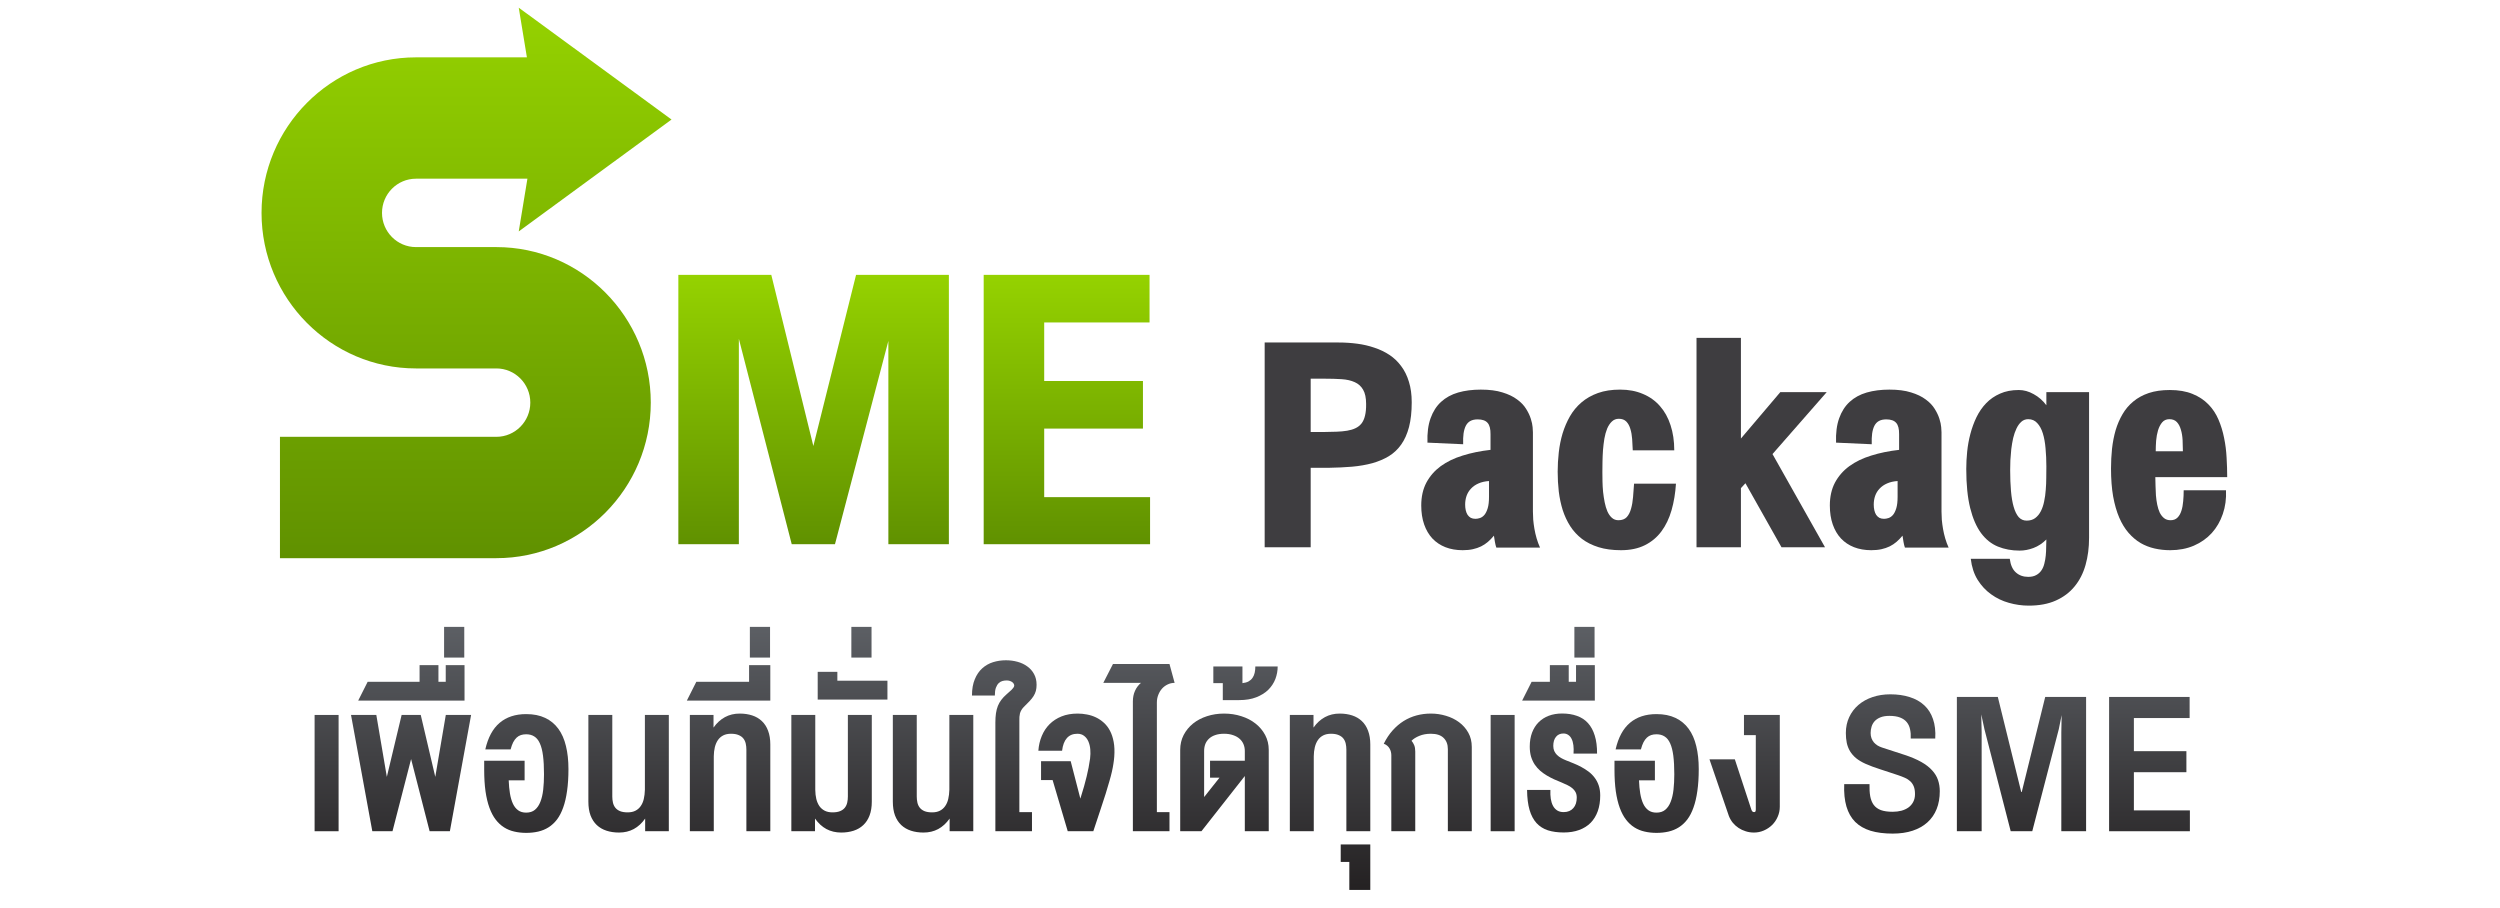 <svg width="650" height="236" viewBox="0 0 650 236" fill="none" xmlns="http://www.w3.org/2000/svg">
<path d="M340.777 112.323H344.087C345.321 112.306 346.45 112.28 347.475 112.245C348.5 112.21 349.43 112.124 350.264 111.985C351.098 111.845 351.819 111.628 352.427 111.333C353.053 111.038 353.574 110.629 353.991 110.108C354.408 109.569 354.712 108.892 354.903 108.075C355.112 107.241 355.207 106.225 355.19 105.026C355.19 103.445 354.929 102.211 354.408 101.325C353.904 100.439 353.183 99.787 352.245 99.37C351.306 98.936 350.168 98.675 348.83 98.588C347.51 98.501 346.033 98.458 344.4 98.458H340.777V112.323ZM328.814 142.296V89.049H348.022C349.673 89.049 351.289 89.153 352.87 89.362C354.451 89.57 355.946 89.918 357.353 90.404C358.778 90.873 360.081 91.499 361.262 92.281C362.444 93.063 363.46 94.036 364.312 95.2C365.181 96.347 365.85 97.702 366.319 99.266C366.805 100.812 367.048 102.593 367.048 104.609C367.048 107.076 366.814 109.213 366.345 111.02C365.876 112.81 365.198 114.33 364.312 115.581C363.443 116.815 362.375 117.823 361.106 118.605C359.838 119.369 358.404 119.977 356.806 120.429C355.207 120.863 353.452 121.167 351.541 121.341C349.647 121.498 347.623 121.593 345.468 121.628H340.777V142.296H328.814Z" fill="#3E3D40"/>
<path d="M387.143 125.068C386.101 125.138 385.188 125.346 384.406 125.694C383.642 126.024 382.999 126.467 382.478 127.023C381.957 127.562 381.566 128.196 381.305 128.925C381.062 129.638 380.94 130.394 380.94 131.193C380.94 131.732 380.992 132.227 381.096 132.679C381.201 133.13 381.357 133.521 381.566 133.851C381.792 134.182 382.07 134.442 382.4 134.633C382.747 134.807 383.155 134.894 383.625 134.894C383.989 134.894 384.38 134.824 384.797 134.685C385.214 134.546 385.597 134.277 385.944 133.877C386.292 133.46 386.578 132.878 386.804 132.131C387.03 131.384 387.143 130.394 387.143 129.16V125.068ZM380.289 143.052C378.638 143.052 377.144 142.791 375.806 142.27C374.485 141.749 373.356 140.993 372.417 140.002C371.497 139.012 370.784 137.796 370.28 136.353C369.776 134.911 369.524 133.269 369.524 131.428C369.524 129.151 369.968 127.171 370.854 125.485C371.757 123.8 373 122.375 374.581 121.211C376.179 120.047 378.082 119.126 380.289 118.448C382.495 117.753 384.91 117.258 387.534 116.963V112.897C387.551 111.524 387.299 110.542 386.778 109.952C386.257 109.343 385.397 109.039 384.198 109.039C383.433 109.039 382.799 109.178 382.295 109.456C381.809 109.717 381.418 110.125 381.123 110.681C380.845 111.22 380.645 111.898 380.523 112.714C380.419 113.514 380.384 114.443 380.419 115.503L371.14 115.086C371.054 112.601 371.323 110.49 371.948 108.753C372.574 106.998 373.486 105.573 374.685 104.478C375.901 103.366 377.378 102.558 379.116 102.054C380.871 101.551 382.834 101.299 385.006 101.299C387.23 101.299 389.107 101.542 390.636 102.028C392.182 102.498 393.45 103.106 394.441 103.853C395.449 104.583 396.23 105.399 396.786 106.303C397.342 107.189 397.751 108.049 398.011 108.883C398.272 109.7 398.428 110.429 398.481 111.072C398.533 111.715 398.559 112.158 398.559 112.402V133.017C398.559 133.643 398.585 134.347 398.637 135.129C398.706 135.893 398.811 136.684 398.95 137.5C399.089 138.317 399.28 139.142 399.523 139.976C399.766 140.81 400.062 141.61 400.409 142.374H389.046C388.907 141.992 388.785 141.505 388.681 140.915C388.577 140.306 388.49 139.759 388.42 139.273C387.934 139.863 387.421 140.393 386.882 140.862C386.344 141.332 385.744 141.731 385.084 142.061C384.441 142.374 383.729 142.617 382.947 142.791C382.165 142.965 381.279 143.052 380.289 143.052Z" fill="#3E3D40"/>
<path d="M420.895 108.883C420.182 108.883 419.583 109.118 419.096 109.587C418.61 110.038 418.202 110.647 417.871 111.411C417.559 112.176 417.315 113.044 417.142 114.017C416.985 114.99 416.864 115.99 416.777 117.015C416.707 118.04 416.664 119.056 416.647 120.064C416.629 121.054 416.62 121.949 416.62 122.749C416.62 123.461 416.629 124.269 416.647 125.172C416.664 126.059 416.716 126.971 416.803 127.909C416.907 128.83 417.046 129.733 417.22 130.62C417.394 131.488 417.628 132.27 417.924 132.965C418.236 133.66 418.627 134.216 419.096 134.633C419.566 135.05 420.13 135.259 420.791 135.259C421.729 135.259 422.45 134.99 422.954 134.451C423.458 133.895 423.831 133.165 424.074 132.262C424.335 131.358 424.509 130.342 424.596 129.212C424.683 128.083 424.77 126.927 424.856 125.746H435.751C435.594 128.23 435.212 130.533 434.604 132.653C433.996 134.772 433.118 136.605 431.972 138.152C430.842 139.681 429.409 140.88 427.671 141.749C425.934 142.617 423.857 143.052 421.442 143.052C419.235 143.052 417.298 142.791 415.63 142.27C413.962 141.749 412.52 141.027 411.304 140.107C410.087 139.168 409.071 138.065 408.254 136.797C407.438 135.511 406.786 134.112 406.299 132.6C405.83 131.089 405.492 129.49 405.283 127.805C405.092 126.119 404.996 124.399 404.996 122.644C404.996 120.994 405.092 119.317 405.283 117.614C405.474 115.911 405.804 114.269 406.273 112.688C406.76 111.107 407.394 109.63 408.176 108.257C408.975 106.867 409.974 105.66 411.173 104.635C412.39 103.592 413.823 102.776 415.474 102.185C417.124 101.594 419.044 101.299 421.234 101.299C423.44 101.299 425.412 101.672 427.15 102.419C428.905 103.149 430.382 104.2 431.581 105.573C432.797 106.946 433.718 108.605 434.343 110.551C434.986 112.497 435.308 114.678 435.308 117.093H424.518C424.483 116.102 424.431 115.121 424.361 114.148C424.292 113.175 424.135 112.297 423.892 111.515C423.666 110.733 423.319 110.099 422.85 109.613C422.38 109.126 421.729 108.883 420.895 108.883Z" fill="#3E3D40"/>
<path d="M441.094 142.296V87.85H452.64V114.017L462.882 101.95H474.95L460.849 118.057L474.507 142.296H463.195L453.812 125.642L452.64 126.919V142.296H441.094Z" fill="#3E3D40"/>
<path d="M493.376 125.068C492.334 125.138 491.421 125.346 490.64 125.694C489.875 126.024 489.232 126.467 488.711 127.023C488.19 127.562 487.799 128.196 487.538 128.925C487.295 129.638 487.173 130.394 487.173 131.193C487.173 131.732 487.225 132.227 487.33 132.679C487.434 133.13 487.59 133.521 487.799 133.851C488.025 134.182 488.303 134.442 488.633 134.633C488.98 134.807 489.389 134.894 489.858 134.894C490.223 134.894 490.614 134.824 491.031 134.685C491.448 134.546 491.83 134.277 492.177 133.877C492.525 133.46 492.812 132.878 493.037 132.131C493.263 131.384 493.376 130.394 493.376 129.16V125.068ZM486.522 143.052C484.871 143.052 483.377 142.791 482.039 142.27C480.718 141.749 479.589 140.993 478.651 140.002C477.73 139.012 477.017 137.796 476.513 136.353C476.01 134.911 475.758 133.269 475.758 131.428C475.758 129.151 476.201 127.171 477.087 125.485C477.99 123.8 479.233 122.375 480.814 121.211C482.412 120.047 484.315 119.126 486.522 118.448C488.728 117.753 491.143 117.258 493.767 116.963V112.897C493.785 111.524 493.533 110.542 493.011 109.952C492.49 109.343 491.63 109.039 490.431 109.039C489.667 109.039 489.032 109.178 488.528 109.456C488.042 109.717 487.651 110.125 487.356 110.681C487.078 111.22 486.878 111.898 486.756 112.714C486.652 113.514 486.617 114.443 486.652 115.503L477.373 115.086C477.287 112.601 477.556 110.49 478.181 108.753C478.807 106.998 479.719 105.573 480.918 104.478C482.134 103.366 483.611 102.558 485.349 102.054C487.104 101.551 489.067 101.299 491.239 101.299C493.463 101.299 495.34 101.542 496.869 102.028C498.415 102.498 499.683 103.106 500.674 103.853C501.682 104.583 502.464 105.399 503.02 106.303C503.576 107.189 503.984 108.049 504.245 108.883C504.505 109.7 504.662 110.429 504.714 111.072C504.766 111.715 504.792 112.158 504.792 112.402V133.017C504.792 133.643 504.818 134.347 504.87 135.129C504.94 135.893 505.044 136.684 505.183 137.5C505.322 138.317 505.513 139.142 505.756 139.976C505.999 140.81 506.295 141.61 506.642 142.374H495.279C495.14 141.992 495.018 141.505 494.914 140.915C494.81 140.306 494.723 139.759 494.653 139.273C494.167 139.863 493.654 140.393 493.116 140.862C492.577 141.332 491.977 141.731 491.317 142.061C490.674 142.374 489.962 142.617 489.18 142.791C488.398 142.965 487.512 143.052 486.522 143.052Z" fill="#3E3D40"/>
<path d="M527.336 108.987C526.641 108.987 526.042 109.213 525.538 109.665C525.052 110.099 524.635 110.681 524.287 111.411C523.939 112.124 523.653 112.949 523.427 113.887C523.218 114.825 523.053 115.79 522.932 116.78C522.827 117.753 522.749 118.717 522.697 119.673C522.662 120.611 522.645 121.463 522.645 122.227C522.645 124.225 522.715 126.032 522.854 127.648C522.993 129.264 523.227 130.646 523.557 131.792C523.887 132.939 524.322 133.825 524.86 134.451C525.416 135.059 526.103 135.363 526.919 135.363C527.806 135.363 528.544 135.146 529.135 134.712C529.743 134.26 530.238 133.66 530.62 132.913C531.003 132.166 531.289 131.315 531.48 130.359C531.689 129.386 531.828 128.378 531.897 127.336C531.984 126.293 532.028 125.251 532.028 124.208C532.045 123.148 532.054 122.166 532.054 121.263C532.054 119.63 531.984 118.075 531.845 116.598C531.724 115.121 531.489 113.818 531.142 112.688C530.794 111.559 530.308 110.664 529.682 110.004C529.074 109.326 528.292 108.987 527.336 108.987ZM532.054 101.95H543.157V139.846C543.157 142.383 542.853 144.728 542.244 146.883C541.636 149.037 540.689 150.897 539.404 152.46C538.135 154.024 536.511 155.249 534.53 156.135C532.566 157.021 530.212 157.465 527.467 157.465C525.729 157.465 524.009 157.221 522.306 156.735C520.621 156.266 519.083 155.527 517.693 154.519C516.303 153.529 515.13 152.269 514.175 150.74C513.236 149.211 512.646 147.396 512.402 145.293H522.541C522.749 146.909 523.279 148.091 524.131 148.838C524.982 149.602 526.051 149.984 527.336 149.984C528.17 149.984 528.865 149.828 529.421 149.515C529.977 149.22 530.429 148.812 530.777 148.29C531.124 147.786 531.376 147.196 531.533 146.518C531.706 145.858 531.828 145.163 531.897 144.433C531.967 143.721 532.002 143.008 532.002 142.296C532.019 141.566 532.036 140.888 532.054 140.263C531.029 141.288 529.908 142.027 528.692 142.478C527.493 142.93 526.294 143.156 525.095 143.156C523.045 143.156 521.168 142.808 519.465 142.113C517.763 141.418 516.303 140.254 515.087 138.621C513.87 136.97 512.924 134.79 512.246 132.079C511.568 129.351 511.229 125.963 511.229 121.915C511.229 120.49 511.308 118.995 511.464 117.432C511.62 115.868 511.898 114.33 512.298 112.819C512.698 111.289 513.228 109.839 513.888 108.466C514.565 107.076 515.408 105.86 516.416 104.817C517.424 103.775 518.623 102.949 520.013 102.341C521.403 101.716 523.027 101.403 524.886 101.403C526.19 101.403 527.475 101.759 528.744 102.471C530.03 103.166 531.133 104.131 532.054 105.364V101.95Z" fill="#3E3D40"/>
<path d="M567.552 117.327C567.552 116.372 567.526 115.399 567.474 114.408C567.421 113.418 567.274 112.523 567.03 111.724C566.805 110.907 566.457 110.247 565.988 109.743C565.519 109.239 564.867 108.987 564.033 108.987C563.251 108.987 562.626 109.265 562.157 109.821C561.705 110.36 561.349 111.046 561.088 111.88C560.845 112.697 560.68 113.6 560.593 114.591C560.523 115.564 560.489 116.476 560.489 117.327H567.552ZM578.759 127.466C578.863 129.69 578.585 131.749 577.925 133.643C577.282 135.537 576.326 137.187 575.058 138.595C573.789 139.985 572.234 141.08 570.393 141.879C568.551 142.661 566.5 143.052 564.242 143.052C562.852 143.052 561.505 142.904 560.202 142.609C558.899 142.313 557.674 141.835 556.527 141.175C555.398 140.498 554.364 139.62 553.426 138.543C552.487 137.465 551.679 136.145 551.002 134.581C550.324 133 549.794 131.158 549.412 129.056C549.047 126.953 548.864 124.538 548.864 121.81C548.864 120.073 548.951 118.361 549.125 116.676C549.316 114.973 549.629 113.366 550.063 111.854C550.515 110.343 551.115 108.952 551.862 107.684C552.609 106.398 553.547 105.295 554.677 104.374C555.806 103.436 557.144 102.706 558.69 102.185C560.254 101.664 562.07 101.403 564.137 101.403C566.448 101.403 568.42 101.742 570.054 102.419C571.687 103.08 573.06 103.983 574.172 105.13C575.284 106.259 576.161 107.58 576.804 109.091C577.447 110.586 577.933 112.176 578.264 113.861C578.611 115.529 578.828 117.241 578.915 118.995C579.019 120.75 579.072 122.436 579.072 124.052H560.384C560.402 124.747 560.419 125.503 560.436 126.319C560.454 127.136 560.489 127.961 560.541 128.795C560.61 129.629 560.723 130.437 560.88 131.219C561.036 131.984 561.253 132.67 561.531 133.278C561.827 133.869 562.2 134.347 562.652 134.712C563.104 135.076 563.668 135.259 564.346 135.259C565.093 135.259 565.693 135.033 566.144 134.581C566.596 134.129 566.935 133.539 567.161 132.809C567.404 132.062 567.56 131.228 567.63 130.307C567.717 129.369 567.76 128.422 567.76 127.466H578.759Z" fill="#3E3D40"/>
<path d="M176.369 71.464H200.536L211.47 115.958L222.577 71.464H246.709V141.495H230.975V88.638L217.092 141.495H205.849L192.103 88.089V141.495H176.369V71.464Z" fill="url(#paint0_linear)"/>
<path d="M255.758 141.495V71.464H298.881V83.838H271.492V99.058H297.167V111.433H271.492V129.258H299.018V141.495H255.758Z" fill="url(#paint1_linear)"/>
<path d="M129.054 64.243H108.148C103.282 64.243 99.322 60.254 99.322 55.352C99.322 50.45 103.282 46.462 108.148 46.462H137.128L134.873 60.171L154.735 45.626L174.597 31.081L154.735 16.536L134.873 2L136.996 14.911H108.148C86.012 14.911 68 33.055 68 55.352C68 77.65 86.012 95.793 108.148 95.793H129.054C133.921 95.793 137.88 99.782 137.88 104.684C137.88 109.585 133.921 113.574 129.054 113.574H72.789V145.124H129.054C151.19 145.124 169.202 126.981 169.202 104.684C169.202 82.386 151.19 64.243 129.054 64.243Z" fill="url(#paint2_linear)"/>
<path d="M81.796 216.12V185.888H88.034V216.12H81.796Z" fill="url(#paint3_linear)"/>
<path d="M97.844 185.888L100.578 201.987L104.423 185.888H109.396L113.173 201.987L115.908 185.888H122.487L116.967 216.12H111.704L106.884 197.355L102.048 216.12H96.801L91.264 185.888H97.844Z" fill="url(#paint4_linear)"/>
<path d="M95.588 177.275H109.089V172.934H113.994V177.275H115.891V172.934H120.778V182.163H93.127L95.588 177.275Z" fill="url(#paint5_linear)"/>
<path d="M115.463 162.988H120.71V170.969H115.463V162.988Z" fill="url(#paint6_linear)"/>
<path d="M126.179 194.843C126.885 191.744 128.127 189.443 129.904 187.939C131.693 186.424 133.994 185.666 136.809 185.666C138.723 185.666 140.369 185.996 141.748 186.657C143.126 187.307 144.265 188.247 145.166 189.477C146.066 190.708 146.726 192.206 147.148 193.972C147.581 195.738 147.797 197.731 147.797 199.953C147.797 202.084 147.678 203.975 147.438 205.627C147.211 207.279 146.875 208.72 146.43 209.951C145.997 211.181 145.462 212.218 144.824 213.061C144.186 213.893 143.457 214.571 142.636 215.095C141.827 215.607 140.933 215.978 139.953 216.206C138.973 216.433 137.925 216.547 136.809 216.547C135.715 216.547 134.684 216.433 133.715 216.206C132.747 215.989 131.858 215.625 131.049 215.112C130.24 214.599 129.517 213.927 128.879 213.095C128.241 212.264 127.7 211.238 127.255 210.019C126.811 208.8 126.469 207.37 126.23 205.729C126.002 204.089 125.888 202.209 125.888 200.09V197.783H136.398V202.893H132.263C132.308 204.134 132.417 205.274 132.587 206.311C132.758 207.336 133.015 208.219 133.356 208.959C133.698 209.689 134.148 210.258 134.707 210.668C135.265 211.079 135.965 211.284 136.809 211.284C137.731 211.284 138.489 211.039 139.082 210.549C139.685 210.048 140.158 209.353 140.5 208.464C140.853 207.575 141.098 206.521 141.235 205.302C141.372 204.083 141.44 202.744 141.44 201.286C141.44 199.395 141.354 197.794 141.184 196.484C141.013 195.162 140.739 194.091 140.363 193.271C139.987 192.439 139.503 191.841 138.911 191.477C138.33 191.101 137.629 190.913 136.809 190.913C136.296 190.913 135.834 190.981 135.424 191.118C135.014 191.254 134.644 191.477 134.313 191.784C133.983 192.092 133.687 192.496 133.425 192.998C133.174 193.499 132.952 194.114 132.758 194.843H126.179Z" fill="url(#paint7_linear)"/>
<path d="M167.741 212.822C166.898 214.029 165.907 214.941 164.768 215.556C163.64 216.16 162.369 216.462 160.957 216.462C159.76 216.462 158.672 216.302 157.692 215.983C156.713 215.664 155.869 215.174 155.163 214.514C154.468 213.853 153.927 213.021 153.54 212.019C153.164 211.005 152.976 209.803 152.976 208.413V185.888H159.196V207.097C159.196 207.655 159.253 208.185 159.367 208.686C159.481 209.187 159.686 209.626 159.982 210.002C160.279 210.378 160.683 210.674 161.196 210.891C161.72 211.107 162.386 211.215 163.195 211.215C163.981 211.215 164.654 211.073 165.212 210.788C165.77 210.503 166.226 210.104 166.579 209.592C166.944 209.079 167.211 208.464 167.382 207.746C167.553 207.017 167.65 206.214 167.673 205.336V185.888H173.894V216.12H167.741V212.822Z" fill="url(#paint8_linear)"/>
<path d="M185.515 189.169C186.358 187.973 187.349 187.067 188.488 186.452C189.628 185.837 190.904 185.529 192.316 185.529C193.501 185.529 194.584 185.689 195.563 186.008C196.543 186.327 197.381 186.817 198.076 187.478C198.782 188.138 199.323 188.976 199.699 189.99C200.087 191.004 200.28 192.2 200.28 193.579V216.12H194.06V194.912C194.06 194.353 194.003 193.824 193.889 193.322C193.775 192.821 193.57 192.382 193.273 192.006C192.977 191.63 192.567 191.334 192.043 191.118C191.53 190.89 190.869 190.776 190.061 190.776C189.274 190.776 188.602 190.918 188.044 191.203C187.486 191.488 187.024 191.892 186.66 192.417C186.306 192.929 186.039 193.55 185.856 194.279C185.686 194.997 185.594 195.789 185.583 196.655V216.12H179.362V185.888H185.515V189.169Z" fill="url(#paint9_linear)"/>
<path d="M181.037 177.275H194.76V172.934H200.28V182.163H178.576L181.037 177.275Z" fill="url(#paint10_linear)"/>
<path d="M194.965 162.988H200.212V170.969H194.965V162.988Z" fill="url(#paint11_linear)"/>
<path d="M211.901 216.12H205.749V185.888H211.97V205.336C211.981 206.214 212.072 207.017 212.243 207.746C212.425 208.464 212.693 209.079 213.046 209.592C213.411 210.104 213.872 210.503 214.431 210.788C214.989 211.073 215.661 211.215 216.447 211.215C217.256 211.215 217.917 211.107 218.43 210.891C218.954 210.674 219.364 210.378 219.66 210.002C219.956 209.626 220.161 209.187 220.275 208.686C220.389 208.185 220.446 207.655 220.446 207.097V185.888H226.667V208.413C226.667 209.803 226.473 211.005 226.086 212.019C225.71 213.021 225.169 213.853 224.462 214.514C223.767 215.174 222.93 215.664 221.95 215.983C220.97 216.302 219.888 216.462 218.703 216.462C217.29 216.462 216.014 216.16 214.875 215.556C213.736 214.941 212.744 214.029 211.901 212.822V216.12Z" fill="url(#paint12_linear)"/>
<path d="M230.734 181.889H212.602V174.677H217.712V176.984H230.734V181.889Z" fill="url(#paint13_linear)"/>
<path d="M221.352 162.988H226.599V170.969H221.352V162.988Z" fill="url(#paint14_linear)"/>
<path d="M246.901 212.822C246.058 214.029 245.067 214.941 243.928 215.556C242.8 216.16 241.529 216.462 240.117 216.462C238.92 216.462 237.832 216.302 236.853 215.983C235.873 215.664 235.03 215.174 234.323 214.514C233.628 213.853 233.087 213.021 232.7 212.019C232.324 211.005 232.136 209.803 232.136 208.413V185.888H238.356V207.097C238.356 207.655 238.413 208.185 238.527 208.686C238.641 209.187 238.846 209.626 239.143 210.002C239.439 210.378 239.843 210.674 240.356 210.891C240.88 211.107 241.547 211.215 242.355 211.215C243.142 211.215 243.814 211.073 244.372 210.788C244.93 210.503 245.386 210.104 245.739 209.592C246.104 209.079 246.372 208.464 246.542 207.746C246.713 207.017 246.81 206.214 246.833 205.336V185.888H253.054V216.12H246.901V212.822Z" fill="url(#paint15_linear)"/>
<path d="M265.034 211.147H268.315V216.12H258.796V187.836C258.796 186.948 258.847 186.156 258.95 185.461C259.052 184.755 259.217 184.117 259.445 183.547C259.673 182.977 259.969 182.453 260.334 181.975C260.699 181.485 261.143 181.012 261.667 180.556C261.872 180.362 262.094 180.163 262.333 179.958C262.573 179.753 262.795 179.554 263 179.36C263.205 179.155 263.37 178.961 263.496 178.779C263.632 178.585 263.701 178.409 263.701 178.249C263.701 178.09 263.655 177.93 263.564 177.771C263.473 177.611 263.342 177.469 263.171 177.343C263 177.218 262.789 177.115 262.539 177.036C262.299 176.956 262.032 176.916 261.735 176.916C261.382 176.916 261.023 176.962 260.659 177.053C260.294 177.144 259.964 177.332 259.667 177.617C259.371 177.902 259.126 178.3 258.933 178.813C258.75 179.326 258.659 180.004 258.659 180.847H252.712C252.712 179.183 252.957 177.771 253.447 176.608C253.925 175.435 254.575 174.484 255.395 173.754C256.204 173.025 257.138 172.495 258.198 172.165C259.269 171.835 260.38 171.669 261.53 171.669C262.578 171.669 263.581 171.8 264.538 172.062C265.507 172.325 266.355 172.723 267.084 173.259C267.825 173.783 268.412 174.444 268.845 175.241C269.289 176.039 269.511 176.973 269.511 178.044C269.511 178.636 269.449 179.166 269.323 179.633C269.198 180.089 268.999 180.539 268.725 180.983C268.452 181.416 268.098 181.861 267.666 182.316C267.244 182.761 266.737 183.273 266.145 183.854C265.882 184.128 265.677 184.401 265.529 184.675C265.381 184.937 265.267 185.21 265.188 185.495C265.119 185.78 265.074 186.076 265.051 186.384C265.039 186.68 265.034 187.005 265.034 187.358V211.147Z" fill="url(#paint16_linear)"/>
<path d="M269.973 195.185C270.075 193.806 270.371 192.53 270.861 191.357C271.351 190.172 272.023 189.152 272.878 188.298C273.744 187.432 274.786 186.754 276.005 186.264C277.224 185.774 278.62 185.529 280.192 185.529C281.001 185.529 281.81 185.609 282.619 185.769C283.428 185.917 284.203 186.167 284.943 186.521C285.684 186.874 286.368 187.335 286.994 187.905C287.632 188.474 288.168 189.175 288.601 190.007C289.034 190.827 289.353 191.796 289.558 192.912C289.763 194.017 289.814 195.288 289.711 196.723C289.666 197.327 289.592 197.942 289.489 198.569C289.398 199.195 289.267 199.885 289.096 200.637C288.925 201.389 288.703 202.232 288.43 203.166C288.168 204.1 287.843 205.188 287.456 206.43C287.068 207.661 286.607 209.073 286.071 210.668C285.547 212.252 284.943 214.069 284.26 216.12H277.612L273.681 202.824H270.673V197.919H278.381L280.893 207.644C281.28 206.402 281.605 205.325 281.867 204.414C282.129 203.491 282.351 202.642 282.534 201.867C282.727 201.081 282.893 200.323 283.029 199.594C283.166 198.865 283.297 198.073 283.422 197.219C283.525 196.398 283.542 195.601 283.474 194.826C283.405 194.051 283.24 193.368 282.978 192.775C282.716 192.172 282.346 191.687 281.867 191.323C281.4 190.958 280.819 190.776 280.124 190.776C278.962 190.776 278.05 191.152 277.39 191.904C276.729 192.644 276.313 193.738 276.142 195.185H269.973Z" fill="url(#paint17_linear)"/>
<path d="M300.786 211.147H304.067V216.12H294.548V182.385C294.548 181.359 294.73 180.442 295.095 179.633C295.459 178.813 295.978 178.118 296.65 177.548H286.857L289.37 172.644H304.067L305.4 177.548C304.75 177.548 304.147 177.685 303.588 177.958C303.03 178.221 302.54 178.585 302.119 179.052C301.708 179.519 301.384 180.066 301.145 180.693C300.905 181.308 300.786 181.963 300.786 182.658V211.147Z" fill="url(#paint18_linear)"/>
<path d="M323.652 216.12V201.765L312.373 216.12H306.853V194.98C306.853 193.567 307.149 192.28 307.741 191.118C308.345 189.956 309.16 188.959 310.185 188.127C311.222 187.295 312.43 186.657 313.808 186.213C315.198 185.757 316.679 185.529 318.251 185.529C319.847 185.529 321.345 185.757 322.746 186.213C324.159 186.657 325.389 187.295 326.438 188.127C327.497 188.959 328.334 189.956 328.95 191.118C329.565 192.28 329.873 193.567 329.873 194.98V216.12H323.652ZM323.652 195.253C323.652 194.627 323.538 194.04 323.31 193.493C323.082 192.946 322.74 192.473 322.285 192.075C321.84 191.676 321.276 191.363 320.593 191.135C319.921 190.896 319.14 190.776 318.251 190.776C317.374 190.776 316.611 190.89 315.961 191.118C315.323 191.334 314.788 191.642 314.355 192.041C313.922 192.439 313.597 192.912 313.381 193.459C313.176 194.006 313.073 194.604 313.073 195.253V207.233L317.072 202.192H314.611V197.783H323.652V195.253Z" fill="url(#paint19_linear)"/>
<path d="M317.927 182.026V177.617H315.466V173.276H323.037V177.617C323.663 177.548 324.193 177.4 324.626 177.172C325.048 176.933 325.389 176.625 325.651 176.25C325.913 175.874 326.101 175.435 326.215 174.934C326.329 174.432 326.386 173.88 326.386 173.276H332.197C332.197 174.392 331.997 175.48 331.599 176.54C331.188 177.588 330.573 178.522 329.753 179.343C328.921 180.152 327.879 180.801 326.625 181.291C325.372 181.781 323.897 182.026 322.199 182.026H317.927Z" fill="url(#paint20_linear)"/>
<path d="M341.511 189.169C342.354 187.973 343.345 187.067 344.484 186.452C345.624 185.837 346.9 185.529 348.312 185.529C349.497 185.529 350.58 185.689 351.56 186.008C352.539 186.327 353.377 186.817 354.072 187.478C354.778 188.138 355.319 188.976 355.695 189.99C356.083 191.004 356.276 192.2 356.276 193.579V216.12H350.056V194.912C350.056 194.353 349.999 193.824 349.885 193.322C349.771 192.821 349.566 192.382 349.27 192.006C348.973 191.63 348.563 191.334 348.039 191.118C347.526 190.89 346.866 190.776 346.057 190.776C345.271 190.776 344.598 190.918 344.04 191.203C343.482 191.488 343.02 191.892 342.656 192.417C342.303 192.929 342.035 193.55 341.853 194.279C341.682 194.997 341.59 195.789 341.579 196.655V216.12H335.358V185.888H341.511V189.169Z" fill="url(#paint21_linear)"/>
<path d="M350.825 231.381V224.101H348.586V219.555H356.276V231.381H350.825Z" fill="url(#paint22_linear)"/>
<path d="M372.033 185.529C373.378 185.529 374.688 185.723 375.964 186.11C377.24 186.486 378.374 187.045 379.365 187.785C380.356 188.514 381.153 189.42 381.757 190.502C382.361 191.573 382.663 192.81 382.663 194.211V216.12H376.442V194.775C376.442 193.544 376.072 192.57 375.332 191.853C374.602 191.135 373.503 190.776 372.033 190.776C370.905 190.776 369.903 190.958 369.025 191.323C368.16 191.676 367.482 192.103 366.992 192.604C367.277 192.924 367.51 193.305 367.692 193.75C367.875 194.182 367.966 194.735 367.966 195.407V216.12H361.745V196.381C361.745 196.097 361.711 195.806 361.643 195.51C361.574 195.202 361.46 194.912 361.301 194.638C361.153 194.365 360.953 194.12 360.703 193.903C360.452 193.675 360.144 193.499 359.78 193.374C360.441 192.041 361.21 190.884 362.087 189.904C362.964 188.924 363.921 188.11 364.958 187.46C366.006 186.811 367.123 186.327 368.308 186.008C369.493 185.689 370.734 185.529 372.033 185.529Z" fill="url(#paint23_linear)"/>
<path d="M387.568 216.12V185.888H393.806V216.12H387.568Z" fill="url(#paint24_linear)"/>
<path d="M409.118 195.937C409.175 195.139 409.164 194.422 409.084 193.784C409.004 193.134 408.85 192.582 408.623 192.126C408.406 191.67 408.116 191.323 407.751 191.083C407.398 190.833 406.976 190.708 406.486 190.708C405.666 190.708 405.022 190.998 404.555 191.579C404.088 192.149 403.854 192.935 403.854 193.938C403.854 194.439 403.94 194.883 404.111 195.271C404.293 195.658 404.532 196 404.829 196.296C405.136 196.592 405.489 196.854 405.888 197.082C406.298 197.31 406.731 197.515 407.187 197.697C407.814 197.948 408.469 198.21 409.152 198.483C409.836 198.757 410.502 199.07 411.152 199.423C411.813 199.777 412.439 200.175 413.032 200.62C413.624 201.064 414.143 201.582 414.587 202.175C415.043 202.767 415.402 203.445 415.664 204.208C415.926 204.972 416.057 205.843 416.057 206.823C416.057 208.339 415.846 209.694 415.424 210.891C415.003 212.076 414.388 213.084 413.579 213.916C412.77 214.736 411.773 215.362 410.588 215.795C409.414 216.228 408.07 216.445 406.555 216.445C405.005 216.445 403.638 216.257 402.453 215.881C401.28 215.493 400.294 214.867 399.497 214.001C398.699 213.124 398.095 211.984 397.685 210.583C397.275 209.17 397.058 207.438 397.036 205.388H403.103C403.068 206.231 403.103 207.006 403.205 207.712C403.319 208.407 403.513 209.011 403.786 209.523C404.06 210.036 404.424 210.435 404.88 210.72C405.336 211.005 405.894 211.147 406.555 211.147C407.102 211.147 407.586 211.056 408.007 210.874C408.429 210.691 408.782 210.435 409.067 210.104C409.363 209.774 409.585 209.381 409.733 208.925C409.882 208.458 409.956 207.945 409.956 207.387C409.956 206.829 409.853 206.356 409.648 205.969C409.443 205.57 409.158 205.222 408.793 204.926C408.44 204.63 408.024 204.368 407.546 204.14C407.079 203.912 406.577 203.684 406.042 203.457C405.404 203.194 404.755 202.921 404.094 202.636C403.444 202.34 402.812 202.01 402.197 201.645C401.582 201.28 401 200.865 400.454 200.397C399.918 199.93 399.445 199.395 399.035 198.791C398.636 198.187 398.317 197.504 398.078 196.74C397.85 195.965 397.736 195.088 397.736 194.108C397.736 192.753 397.936 191.545 398.334 190.485C398.745 189.414 399.314 188.514 400.043 187.785C400.784 187.045 401.667 186.481 402.692 186.093C403.729 185.706 404.88 185.512 406.145 185.512C407.591 185.512 408.879 185.717 410.007 186.127C411.146 186.526 412.103 187.153 412.878 188.007C413.653 188.862 414.239 189.944 414.638 191.254C415.048 192.565 415.248 194.125 415.236 195.937H409.118Z" fill="url(#paint25_linear)"/>
<path d="M398.215 177.275H402.966V172.934H407.871V177.275H409.768V172.934H414.655V182.163H395.754L398.215 177.275Z" fill="url(#paint26_linear)"/>
<path d="M409.34 162.988H414.587V170.969H409.34V162.988Z" fill="url(#paint27_linear)"/>
<path d="M420.056 194.843C420.762 191.744 422.004 189.443 423.781 187.939C425.57 186.424 427.871 185.666 430.686 185.666C432.6 185.666 434.246 185.996 435.625 186.657C437.003 187.307 438.142 188.247 439.042 189.477C439.943 190.708 440.603 192.206 441.025 193.972C441.458 195.738 441.674 197.731 441.674 199.953C441.674 202.084 441.555 203.975 441.315 205.627C441.088 207.279 440.751 208.72 440.307 209.951C439.874 211.181 439.339 212.218 438.701 213.061C438.063 213.893 437.333 214.571 436.513 215.095C435.704 215.607 434.81 215.978 433.83 216.206C432.85 216.433 431.802 216.547 430.686 216.547C429.592 216.547 428.561 216.433 427.592 216.206C426.624 215.989 425.735 215.625 424.926 215.112C424.117 214.599 423.394 213.927 422.756 213.095C422.118 212.264 421.577 211.238 421.132 210.019C420.688 208.8 420.346 207.37 420.107 205.729C419.879 204.089 419.765 202.209 419.765 200.09V197.783H430.275V202.893H426.14C426.185 204.134 426.293 205.274 426.464 206.311C426.635 207.336 426.892 208.219 427.233 208.959C427.575 209.689 428.025 210.258 428.583 210.668C429.142 211.079 429.842 211.284 430.686 211.284C431.608 211.284 432.366 211.039 432.958 210.549C433.562 210.048 434.035 209.353 434.377 208.464C434.73 207.575 434.975 206.521 435.112 205.302C435.249 204.083 435.317 202.744 435.317 201.286C435.317 199.395 435.231 197.794 435.061 196.484C434.89 195.162 434.616 194.091 434.24 193.271C433.864 192.439 433.38 191.841 432.788 191.477C432.207 191.101 431.506 190.913 430.686 190.913C430.173 190.913 429.711 190.981 429.301 191.118C428.891 191.254 428.521 191.477 428.19 191.784C427.86 192.092 427.564 192.496 427.302 192.998C427.051 193.499 426.829 194.114 426.635 194.843H420.056Z" fill="url(#paint28_linear)"/>
<path d="M455.38 210.583C455.46 210.765 455.551 210.908 455.654 211.01C455.768 211.101 455.91 211.147 456.081 211.147C456.263 211.147 456.377 211.084 456.423 210.959C456.48 210.834 456.508 210.663 456.508 210.446V191.135H453.432V185.888H462.746V209.746C462.746 210.668 462.564 211.54 462.199 212.36C461.846 213.181 461.362 213.893 460.747 214.497C460.131 215.1 459.414 215.579 458.593 215.932C457.784 216.285 456.924 216.462 456.013 216.462C455.272 216.462 454.566 216.354 453.894 216.137C453.221 215.932 452.6 215.642 452.031 215.266C451.461 214.89 450.96 214.44 450.527 213.916C450.094 213.38 449.752 212.788 449.501 212.138L444.46 197.424H451.057L455.38 210.583Z" fill="url(#paint29_linear)"/>
<path d="M496.789 192.023C496.835 191.146 496.778 190.349 496.618 189.631C496.47 188.902 496.185 188.281 495.764 187.768C495.342 187.244 494.761 186.84 494.021 186.555C493.291 186.27 492.368 186.127 491.252 186.127C490.329 186.127 489.554 186.253 488.928 186.503C488.301 186.754 487.794 187.09 487.407 187.512C487.031 187.933 486.763 188.412 486.604 188.947C486.444 189.483 486.364 190.03 486.364 190.588C486.364 191.089 486.438 191.539 486.586 191.938C486.735 192.337 486.94 192.696 487.202 193.015C487.475 193.322 487.788 193.59 488.142 193.818C488.506 194.034 488.894 194.211 489.304 194.348L495.183 196.262C496.914 196.831 498.361 197.447 499.523 198.107C500.697 198.768 501.637 199.492 502.343 200.278C503.061 201.053 503.574 201.896 503.881 202.807C504.189 203.707 504.343 204.676 504.343 205.712C504.343 207.444 504.069 208.994 503.522 210.361C502.976 211.717 502.178 212.867 501.13 213.813C500.082 214.759 498.8 215.482 497.285 215.983C495.769 216.485 494.038 216.735 492.089 216.735C489.879 216.735 487.965 216.49 486.347 216C484.729 215.499 483.396 214.73 482.348 213.693C481.311 212.645 480.554 211.312 480.075 209.694C479.597 208.065 479.403 206.123 479.494 203.867H486.074C486.04 205.086 486.102 206.145 486.262 207.045C486.433 207.945 486.74 208.697 487.185 209.301C487.64 209.894 488.261 210.338 489.047 210.634C489.845 210.919 490.859 211.062 492.089 211.062C492.898 211.062 493.656 210.97 494.362 210.788C495.069 210.594 495.684 210.31 496.208 209.934C496.732 209.546 497.142 209.068 497.438 208.498C497.746 207.917 497.9 207.239 497.9 206.464C497.9 205.667 497.792 205 497.575 204.465C497.359 203.929 497.057 203.485 496.669 203.132C496.282 202.767 495.815 202.465 495.268 202.226C494.733 201.987 494.14 201.759 493.491 201.542C492.716 201.28 491.941 201.024 491.167 200.773C490.403 200.523 489.657 200.278 488.928 200.039C488.199 199.799 487.504 199.56 486.843 199.321C486.182 199.07 485.578 198.825 485.031 198.586C484.051 198.142 483.231 197.652 482.57 197.116C481.921 196.569 481.397 195.965 480.998 195.305C480.611 194.644 480.332 193.926 480.161 193.151C480.001 192.365 479.921 191.511 479.921 190.588C479.921 189.073 480.212 187.694 480.793 186.452C481.374 185.21 482.177 184.151 483.203 183.273C484.228 182.396 485.447 181.718 486.86 181.24C488.273 180.761 489.811 180.522 491.474 180.522C493.343 180.522 495.023 180.761 496.516 181.24C498.02 181.707 499.284 182.419 500.31 183.376C501.335 184.322 502.093 185.518 502.583 186.965C503.084 188.4 503.278 190.087 503.164 192.023H496.789Z" fill="url(#paint30_linear)"/>
<path d="M508.786 181.206H519.433L525.517 205.917H525.654L531.755 181.206H542.385V216.12H535.942V190.451L536.027 185.922L535.292 189.562L528.388 216.12H522.783L515.964 189.631L515.126 185.734L515.229 190.366V216.12H508.786V181.206Z" fill="url(#paint31_linear)"/>
<path d="M548.366 216.12V181.206H569.301V186.691H554.809V195.305H568.464V200.773H554.809V210.703H569.37V216.12H548.366Z" fill="url(#paint32_linear)"/>
<defs>
<linearGradient id="paint0_linear" x1="237.692" y1="141.496" x2="237.692" y2="71.464" gradientUnits="userSpaceOnUse">
<stop stop-color="#609100"/>
<stop offset="1" stop-color="#95D200"/>
</linearGradient>
<linearGradient id="paint1_linear" x1="237.692" y1="141.496" x2="237.692" y2="71.464" gradientUnits="userSpaceOnUse">
<stop stop-color="#609100"/>
<stop offset="1" stop-color="#95D200"/>
</linearGradient>
<linearGradient id="paint2_linear" x1="121.298" y1="145.127" x2="121.298" y2="2.001" gradientUnits="userSpaceOnUse">
<stop stop-color="#609100"/>
<stop offset="1" stop-color="#95D200"/>
</linearGradient>
<linearGradient id="paint3_linear" x1="325.583" y1="162.988" x2="325.583" y2="231.381" gradientUnits="userSpaceOnUse">
<stop stop-color="#5C5F64"/>
<stop offset="1" stop-color="#242122"/>
</linearGradient>
<linearGradient id="paint4_linear" x1="325.583" y1="162.988" x2="325.583" y2="231.381" gradientUnits="userSpaceOnUse">
<stop stop-color="#5C5F64"/>
<stop offset="1" stop-color="#242122"/>
</linearGradient>
<linearGradient id="paint5_linear" x1="325.583" y1="162.988" x2="325.583" y2="231.381" gradientUnits="userSpaceOnUse">
<stop stop-color="#5C5F64"/>
<stop offset="1" stop-color="#242122"/>
</linearGradient>
<linearGradient id="paint6_linear" x1="325.583" y1="162.988" x2="325.583" y2="231.381" gradientUnits="userSpaceOnUse">
<stop stop-color="#5C5F64"/>
<stop offset="1" stop-color="#242122"/>
</linearGradient>
<linearGradient id="paint7_linear" x1="325.583" y1="162.988" x2="325.583" y2="231.381" gradientUnits="userSpaceOnUse">
<stop stop-color="#5C5F64"/>
<stop offset="1" stop-color="#242122"/>
</linearGradient>
<linearGradient id="paint8_linear" x1="325.583" y1="162.988" x2="325.583" y2="231.381" gradientUnits="userSpaceOnUse">
<stop stop-color="#5C5F64"/>
<stop offset="1" stop-color="#242122"/>
</linearGradient>
<linearGradient id="paint9_linear" x1="325.583" y1="162.988" x2="325.583" y2="231.381" gradientUnits="userSpaceOnUse">
<stop stop-color="#5C5F64"/>
<stop offset="1" stop-color="#242122"/>
</linearGradient>
<linearGradient id="paint10_linear" x1="325.583" y1="162.988" x2="325.583" y2="231.381" gradientUnits="userSpaceOnUse">
<stop stop-color="#5C5F64"/>
<stop offset="1" stop-color="#242122"/>
</linearGradient>
<linearGradient id="paint11_linear" x1="325.583" y1="162.988" x2="325.583" y2="231.381" gradientUnits="userSpaceOnUse">
<stop stop-color="#5C5F64"/>
<stop offset="1" stop-color="#242122"/>
</linearGradient>
<linearGradient id="paint12_linear" x1="325.583" y1="162.988" x2="325.583" y2="231.381" gradientUnits="userSpaceOnUse">
<stop stop-color="#5C5F64"/>
<stop offset="1" stop-color="#242122"/>
</linearGradient>
<linearGradient id="paint13_linear" x1="325.583" y1="162.988" x2="325.583" y2="231.381" gradientUnits="userSpaceOnUse">
<stop stop-color="#5C5F64"/>
<stop offset="1" stop-color="#242122"/>
</linearGradient>
<linearGradient id="paint14_linear" x1="325.583" y1="162.988" x2="325.583" y2="231.381" gradientUnits="userSpaceOnUse">
<stop stop-color="#5C5F64"/>
<stop offset="1" stop-color="#242122"/>
</linearGradient>
<linearGradient id="paint15_linear" x1="325.583" y1="162.988" x2="325.583" y2="231.381" gradientUnits="userSpaceOnUse">
<stop stop-color="#5C5F64"/>
<stop offset="1" stop-color="#242122"/>
</linearGradient>
<linearGradient id="paint16_linear" x1="325.583" y1="162.988" x2="325.583" y2="231.381" gradientUnits="userSpaceOnUse">
<stop stop-color="#5C5F64"/>
<stop offset="1" stop-color="#242122"/>
</linearGradient>
<linearGradient id="paint17_linear" x1="325.583" y1="162.988" x2="325.583" y2="231.381" gradientUnits="userSpaceOnUse">
<stop stop-color="#5C5F64"/>
<stop offset="1" stop-color="#242122"/>
</linearGradient>
<linearGradient id="paint18_linear" x1="325.583" y1="162.988" x2="325.583" y2="231.381" gradientUnits="userSpaceOnUse">
<stop stop-color="#5C5F64"/>
<stop offset="1" stop-color="#242122"/>
</linearGradient>
<linearGradient id="paint19_linear" x1="325.583" y1="162.988" x2="325.583" y2="231.381" gradientUnits="userSpaceOnUse">
<stop stop-color="#5C5F64"/>
<stop offset="1" stop-color="#242122"/>
</linearGradient>
<linearGradient id="paint20_linear" x1="325.583" y1="162.988" x2="325.583" y2="231.381" gradientUnits="userSpaceOnUse">
<stop stop-color="#5C5F64"/>
<stop offset="1" stop-color="#242122"/>
</linearGradient>
<linearGradient id="paint21_linear" x1="325.583" y1="162.988" x2="325.583" y2="231.381" gradientUnits="userSpaceOnUse">
<stop stop-color="#5C5F64"/>
<stop offset="1" stop-color="#242122"/>
</linearGradient>
<linearGradient id="paint22_linear" x1="325.583" y1="162.988" x2="325.583" y2="231.381" gradientUnits="userSpaceOnUse">
<stop stop-color="#5C5F64"/>
<stop offset="1" stop-color="#242122"/>
</linearGradient>
<linearGradient id="paint23_linear" x1="325.583" y1="162.988" x2="325.583" y2="231.381" gradientUnits="userSpaceOnUse">
<stop stop-color="#5C5F64"/>
<stop offset="1" stop-color="#242122"/>
</linearGradient>
<linearGradient id="paint24_linear" x1="325.583" y1="162.988" x2="325.583" y2="231.381" gradientUnits="userSpaceOnUse">
<stop stop-color="#5C5F64"/>
<stop offset="1" stop-color="#242122"/>
</linearGradient>
<linearGradient id="paint25_linear" x1="325.583" y1="162.988" x2="325.583" y2="231.381" gradientUnits="userSpaceOnUse">
<stop stop-color="#5C5F64"/>
<stop offset="1" stop-color="#242122"/>
</linearGradient>
<linearGradient id="paint26_linear" x1="325.583" y1="162.988" x2="325.583" y2="231.381" gradientUnits="userSpaceOnUse">
<stop stop-color="#5C5F64"/>
<stop offset="1" stop-color="#242122"/>
</linearGradient>
<linearGradient id="paint27_linear" x1="325.583" y1="162.988" x2="325.583" y2="231.381" gradientUnits="userSpaceOnUse">
<stop stop-color="#5C5F64"/>
<stop offset="1" stop-color="#242122"/>
</linearGradient>
<linearGradient id="paint28_linear" x1="325.583" y1="162.988" x2="325.583" y2="231.381" gradientUnits="userSpaceOnUse">
<stop stop-color="#5C5F64"/>
<stop offset="1" stop-color="#242122"/>
</linearGradient>
<linearGradient id="paint29_linear" x1="325.583" y1="162.988" x2="325.583" y2="231.381" gradientUnits="userSpaceOnUse">
<stop stop-color="#5C5F64"/>
<stop offset="1" stop-color="#242122"/>
</linearGradient>
<linearGradient id="paint30_linear" x1="325.583" y1="162.988" x2="325.583" y2="231.381" gradientUnits="userSpaceOnUse">
<stop stop-color="#5C5F64"/>
<stop offset="1" stop-color="#242122"/>
</linearGradient>
<linearGradient id="paint31_linear" x1="325.583" y1="162.988" x2="325.583" y2="231.381" gradientUnits="userSpaceOnUse">
<stop stop-color="#5C5F64"/>
<stop offset="1" stop-color="#242122"/>
</linearGradient>
<linearGradient id="paint32_linear" x1="325.583" y1="162.988" x2="325.583" y2="231.381" gradientUnits="userSpaceOnUse">
<stop stop-color="#5C5F64"/>
<stop offset="1" stop-color="#242122"/>
</linearGradient>
</defs>
</svg>
